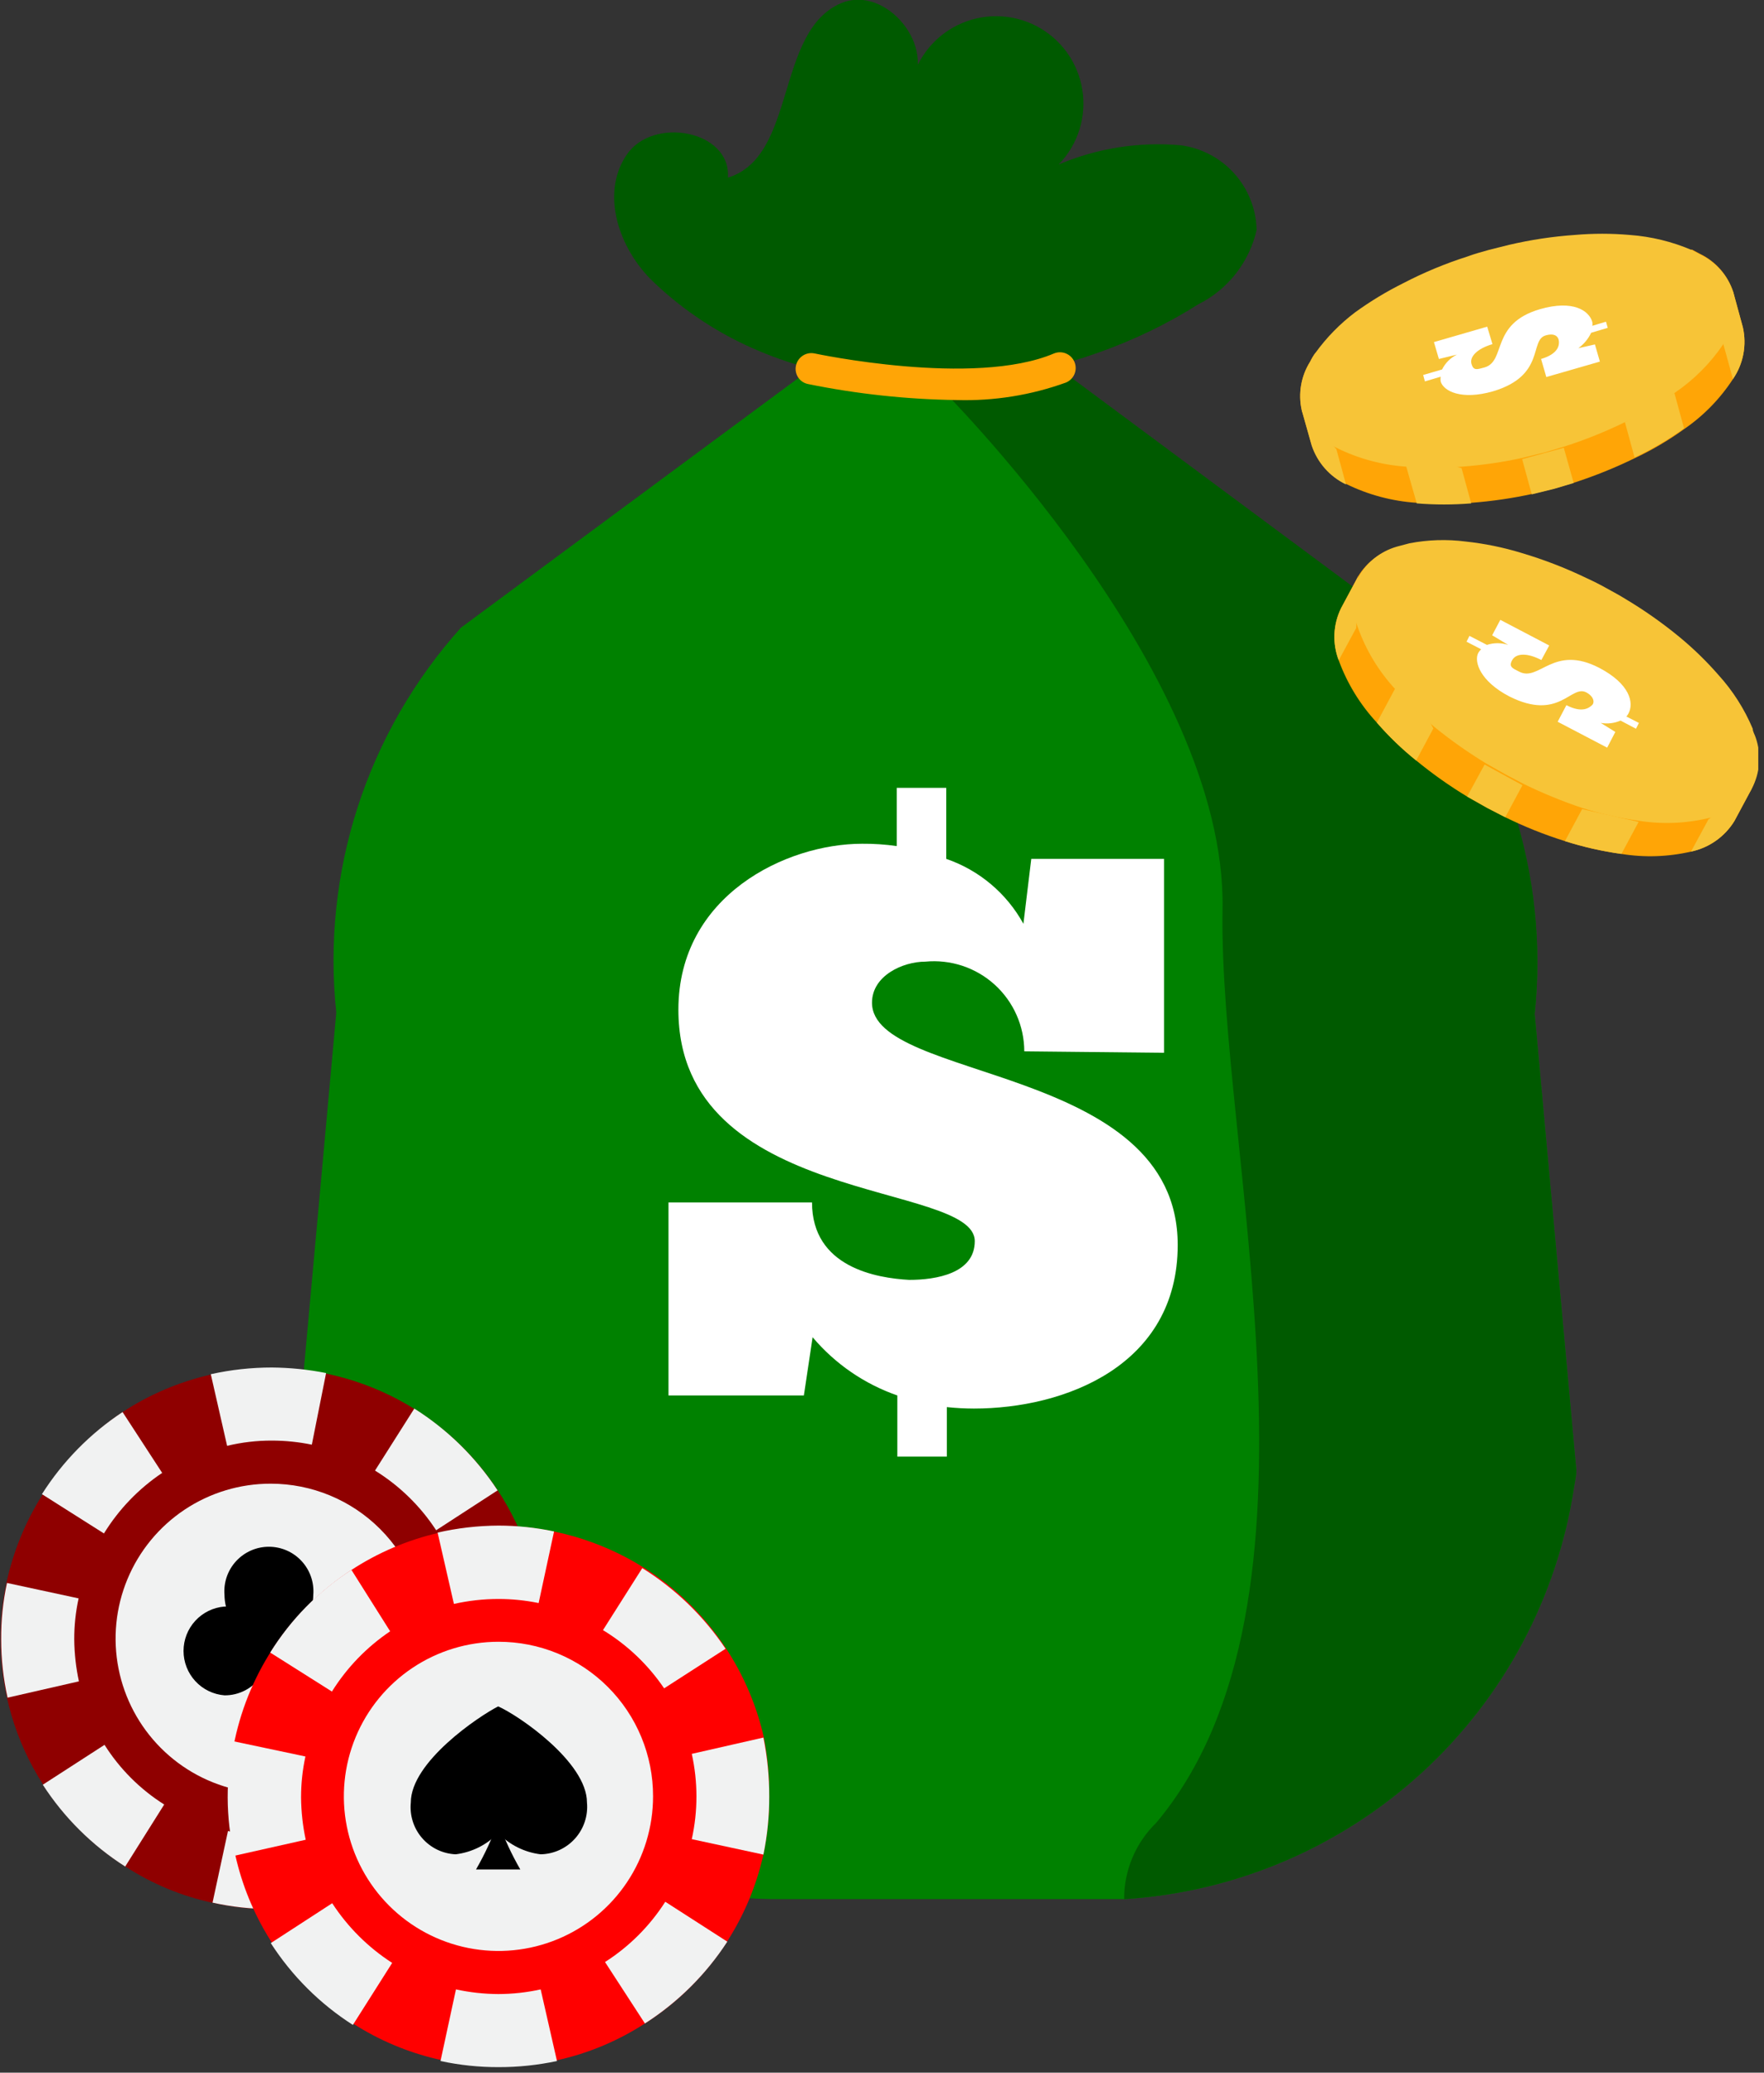 <svg width="160" height="188" viewBox="0 0 160 188" fill="none" xmlns="http://www.w3.org/2000/svg">
<rect x="0" y="0" width="160" height="188" fill="#333333" stroke="none"/>
<g clip-path="url(#clip0_3_1999)">
<path d="M142.975 133.363C142.975 133.865 142.843 134.393 142.764 134.921C141.251 144.87 136.378 154 128.955 160.794C121.532 167.588 112.006 171.635 101.963 172.263C100.933 172.263 99.877 172.263 98.82 172.263H70.88C60.262 172.325 49.977 168.561 41.907 161.66C33.838 154.759 28.523 145.182 26.937 134.683C26.937 134.155 26.805 133.627 26.752 133.125L30.502 91.849C29.837 85.563 30.5 79.207 32.447 73.193C34.394 67.179 37.582 61.641 41.805 56.937L84.85 25.088L90.132 29.076L127.87 57.095C132.088 61.798 135.275 67.331 137.226 73.339C139.177 79.347 139.849 85.698 139.199 91.981L142.975 133.363Z" fill="#008100"/>
<path d="M68.873 31.849C65.298 30.358 62.03 28.218 59.234 25.538C56.171 22.606 54.428 17.615 56.831 14.05C59.234 10.485 66.338 11.858 66.021 16.11C72.306 14.208 70.273 2.773 76.347 0.265C80.44 -1.373 85.035 4.358 82.553 7.976C82.774 6.757 83.278 5.608 84.024 4.619C84.77 3.631 85.737 2.831 86.848 2.284C87.959 1.737 89.183 1.458 90.421 1.469C91.66 1.481 92.878 1.782 93.979 2.35C95.08 2.917 96.032 3.735 96.76 4.737C97.487 5.74 97.969 6.899 98.168 8.121C98.367 9.343 98.276 10.595 97.903 11.776C97.53 12.957 96.886 14.034 96.021 14.921C99.519 13.437 103.328 12.838 107.113 13.178C108.986 13.43 110.707 14.342 111.966 15.752C113.225 17.161 113.939 18.974 113.979 20.863C113.649 22.306 113.005 23.657 112.092 24.822C111.179 25.986 110.02 26.934 108.697 27.597C97.421 34.754 81.523 37.184 68.873 31.849Z" fill="#005A00"/>
<path d="M142.975 133.363C142.975 133.864 142.843 134.393 142.764 134.921C141.251 144.869 136.378 154 128.955 160.794C121.532 167.587 112.006 171.635 101.963 172.262C101.957 170.973 102.211 169.696 102.71 168.507C103.209 167.318 103.943 166.242 104.868 165.343C121.769 145.22 110.493 104.208 110.889 82.474C111.285 60.739 84.877 34.754 84.877 34.754L90.158 29.049L127.896 57.069C132.113 61.776 135.297 67.315 137.244 73.328C139.191 79.341 139.857 85.695 139.199 91.981L142.975 133.363Z" fill="#005A00"/>
<path d="M86.778 36.286C82.244 36.224 77.726 35.738 73.284 34.833C73.1 34.796 72.926 34.722 72.772 34.616C72.618 34.51 72.486 34.374 72.385 34.217C72.284 34.059 72.216 33.883 72.184 33.699C72.152 33.514 72.158 33.325 72.201 33.143C72.283 32.776 72.507 32.457 72.823 32.254C73.139 32.051 73.523 31.982 73.891 32.06C73.891 32.06 88.336 35.15 95.599 32.06C95.949 31.917 96.342 31.918 96.691 32.064C97.04 32.21 97.317 32.489 97.46 32.839C97.604 33.19 97.603 33.582 97.457 33.932C97.31 34.281 97.031 34.558 96.681 34.701C93.509 35.847 90.15 36.385 86.778 36.286Z" fill="#FFA506"/>
<path d="M92.905 95.361C92.903 94.22 92.663 93.093 92.199 92.05C91.736 91.008 91.06 90.074 90.215 89.308C89.369 88.542 88.373 87.962 87.29 87.603C86.207 87.245 85.061 87.117 83.926 87.227C81.893 87.227 79.093 88.495 79.093 90.951C79.093 98.16 106.822 96.47 106.822 112.923C106.822 123.856 96.602 127.764 88.336 127.764C87.516 127.762 86.696 127.718 85.88 127.632V132.122H81.391V126.576C78.402 125.535 75.748 123.711 73.706 121.294L72.914 126.576H60.634V109.067H73.653C73.653 114.956 79.516 115.933 82.474 116.092C84.903 116.092 88.415 115.511 88.415 112.579C88.415 107.113 61.532 109.437 61.532 91.585C61.532 81.206 71.329 76.532 78.195 76.532C79.247 76.523 80.297 76.594 81.338 76.743V71.461H85.828V77.905C88.812 78.929 91.307 81.029 92.826 83.794L93.539 77.905H105.581V95.493L92.905 95.361Z" fill="white"/>
<path d="M158.873 71.567L157.315 74.472C156.882 75.177 156.309 75.786 155.633 76.263C154.956 76.739 154.19 77.073 153.38 77.245C151.31 77.723 149.166 77.795 147.069 77.456C145.331 77.216 143.617 76.827 141.945 76.294C140.088 75.712 138.278 74.988 136.532 74.129L134.894 73.283L133.072 72.253C131.455 71.274 129.911 70.179 128.451 68.979C127.162 67.943 125.969 66.794 124.886 65.546C123.367 63.911 122.191 61.99 121.426 59.894C121.134 59.134 121.002 58.322 121.038 57.509C121.075 56.695 121.279 55.898 121.637 55.167L123.195 52.262C123.595 51.605 124.12 51.034 124.741 50.581C125.362 50.128 126.066 49.802 126.813 49.621L127.711 49.384L133.389 52.474C137.088 53.233 140.65 54.551 143.952 56.382C147.323 58.161 150.403 60.44 153.09 63.143L158.768 66.206C158.768 66.47 158.952 66.734 159.032 66.998C159.316 67.731 159.448 68.513 159.421 69.299C159.393 70.084 159.207 70.856 158.873 71.567Z" fill="#FFA506"/>
<path d="M148.627 74.551L147.069 77.456C145.331 77.215 143.617 76.826 141.945 76.294L143.504 73.389L148.627 74.551Z" fill="#F7C437"/>
<path d="M138.09 71.223L136.532 74.128L134.894 73.283L133.072 72.253L134.657 69.348L138.09 71.223Z" fill="#F7C437"/>
<path d="M130.009 66.075L128.451 68.98C127.162 67.944 125.969 66.795 124.886 65.546L127.262 61.11L130.009 66.075Z" fill="#F7C437"/>
<path d="M123.011 56.963L121.426 59.895C121.134 59.135 121.002 58.322 121.038 57.509C121.075 56.696 121.279 55.899 121.637 55.168L123.195 52.263L123.011 56.963Z" fill="#F7C437"/>
<path d="M158.873 71.567L157.315 74.472C156.882 75.177 156.309 75.786 155.633 76.263C154.956 76.74 154.19 77.074 153.38 77.245L154.965 74.313L158.873 71.567Z" fill="#F7C437"/>
<path d="M158.873 71.568C158.44 72.254 157.869 72.844 157.196 73.298C156.524 73.753 155.764 74.063 154.965 74.209C152.888 74.698 150.735 74.779 148.627 74.446C146.889 74.203 145.176 73.814 143.504 73.284C141.698 72.676 139.934 71.953 138.222 71.119L136.611 70.274L134.789 69.244C133.168 68.257 131.615 67.163 130.141 65.969C128.865 64.919 127.673 63.772 126.576 62.536C125.055 60.898 123.886 58.966 123.143 56.858C122.853 56.103 122.721 55.297 122.752 54.489C122.784 53.681 122.98 52.888 123.327 52.157C123.727 51.501 124.252 50.929 124.873 50.476C125.494 50.023 126.198 49.697 126.945 49.517L127.843 49.279C129.523 48.955 131.244 48.901 132.94 49.12C134.65 49.303 136.339 49.648 137.984 50.15C140.005 50.747 141.975 51.507 143.873 52.422C144.507 52.712 145.141 53.029 145.748 53.372C146.356 53.715 146.831 53.953 147.333 54.27C149.064 55.297 150.715 56.453 152.271 57.73C153.563 58.79 154.764 59.956 155.863 61.215C157.172 62.655 158.225 64.307 158.979 66.101C158.979 66.365 159.164 66.629 159.243 66.893C159.509 67.655 159.614 68.465 159.551 69.269C159.487 70.074 159.256 70.857 158.873 71.568Z" fill="#F7C437"/>
<path d="M139.806 59.868C138.486 59.182 137.509 59.261 137.165 59.868C136.822 60.476 137.165 60.608 137.799 60.925C139.621 61.876 140.889 58.416 145.062 60.581C147.835 62.034 148.231 63.751 147.702 64.728C147.65 64.822 147.588 64.91 147.518 64.992L148.653 65.573L148.389 66.101L146.989 65.361C146.424 65.605 145.8 65.678 145.194 65.573L146.514 66.391L145.775 67.817L141.285 65.467L142.077 63.962C143.556 64.728 144.164 64.173 144.401 63.962C144.639 63.751 144.613 63.196 143.873 62.8C142.474 62.087 141.417 65.441 136.901 63.17C134.261 61.796 133.68 60.027 134.076 59.235C134.149 59.109 134.237 58.994 134.34 58.891L133.019 58.205L133.283 57.677L134.868 58.495C135.494 58.291 136.169 58.291 136.796 58.495L135.343 57.624L136.083 56.224L140.519 58.548L139.806 59.868Z" fill="white"/>
<path d="M157.209 26.487L158.081 29.683C158.264 30.486 158.278 31.318 158.124 32.127C157.969 32.936 157.649 33.704 157.183 34.383C156.017 36.174 154.509 37.718 152.746 38.926C151.335 39.943 149.832 40.828 148.257 41.567C146.505 42.422 144.696 43.154 142.843 43.759L141.074 44.287L139.04 44.788C137.196 45.194 135.325 45.467 133.442 45.607C131.798 45.739 130.147 45.739 128.503 45.607C126.272 45.463 124.091 44.88 122.086 43.891C121.355 43.541 120.703 43.047 120.167 42.439C119.632 41.831 119.225 41.121 118.97 40.352L118.072 37.209C117.734 35.696 118.009 34.11 118.838 32.799C118.971 32.52 119.13 32.255 119.313 32.007L125.572 30.29C132.079 26.291 139.591 24.23 147.227 24.348L153.459 22.632L154.199 23.028C154.909 23.37 155.542 23.853 156.06 24.448C156.578 25.043 156.969 25.737 157.209 26.487Z" fill="#FFA506"/>
<path d="M151.875 35.652L152.746 38.847C151.335 39.865 149.832 40.749 148.257 41.488L147.386 38.293L151.875 35.652Z" fill="#F7C437"/>
<path d="M141.84 40.616L142.738 43.812L140.968 44.34L138.935 44.842L138.063 41.646L141.84 40.616Z" fill="#F7C437"/>
<path d="M132.57 42.465L133.442 45.66C131.798 45.792 130.147 45.792 128.503 45.66L127.157 40.933L132.57 42.465Z" fill="#F7C437"/>
<path d="M121.215 40.749L122.086 43.944C121.355 43.594 120.703 43.1 120.167 42.492C119.632 41.884 119.225 41.175 118.97 40.405L118.072 37.21L121.215 40.749Z" fill="#F7C437"/>
<path d="M157.209 26.488L158.081 29.683C158.264 30.486 158.278 31.319 158.124 32.127C157.969 32.937 157.649 33.705 157.183 34.384L156.312 31.215L157.209 26.488Z" fill="#F7C437"/>
<path d="M157.209 26.488C157.391 27.295 157.405 28.131 157.251 28.944C157.096 29.757 156.777 30.53 156.312 31.215C155.128 32.962 153.623 34.468 151.875 35.651C150.46 36.663 148.958 37.547 147.386 38.292C145.627 39.152 143.809 39.884 141.945 40.484L140.202 41.012L138.169 41.514C136.325 41.919 134.454 42.193 132.57 42.333C130.918 42.465 129.258 42.465 127.606 42.333C125.383 42.189 123.21 41.606 121.215 40.616C120.492 40.284 119.842 39.812 119.303 39.227C118.763 38.643 118.345 37.957 118.072 37.209C117.734 35.696 118.009 34.11 118.838 32.799C118.971 32.521 119.13 32.255 119.313 32.007C120.322 30.612 121.532 29.375 122.905 28.336C124.282 27.337 125.739 26.454 127.262 25.695C129.135 24.72 131.087 23.907 133.099 23.266C133.732 23.028 134.419 22.843 135.079 22.658L136.875 22.209C138.829 21.753 140.816 21.452 142.817 21.312C144.486 21.166 146.165 21.166 147.834 21.312C149.773 21.455 151.673 21.919 153.459 22.685L154.199 23.081C154.904 23.417 155.534 23.892 156.051 24.478C156.569 25.063 156.962 25.747 157.209 26.488Z" fill="#F7C437"/>
<path d="M135.37 31.215C133.944 31.637 133.283 32.377 133.468 33.01C133.653 33.644 133.97 33.512 134.657 33.327C136.637 32.746 135.158 29.366 139.674 28.046C142.685 27.174 144.137 28.178 144.428 29.208C144.453 29.321 144.453 29.438 144.428 29.551L145.669 29.181L145.827 29.736L144.322 30.185C144.058 30.741 143.659 31.223 143.16 31.584L144.665 31.241L145.114 32.799L140.255 34.199L139.78 32.561C141.391 32.086 141.444 31.267 141.391 30.898C141.338 30.528 141.021 30.185 140.202 30.422C138.697 30.845 140.202 34.067 135.423 35.493C132.57 36.312 130.933 35.493 130.669 34.595C130.655 34.455 130.655 34.313 130.669 34.172L129.243 34.595L129.084 34.014L130.801 33.512C131.089 32.927 131.563 32.453 132.148 32.165L130.511 32.561L130.062 31.03L134.894 29.63L135.37 31.215Z" fill="white"/>
<path d="M49.093 148.601C49.102 150.375 48.925 152.145 48.565 153.882C47.938 156.692 46.83 159.372 45.291 161.805C43.356 164.804 40.809 167.36 37.817 169.305C35.389 170.858 32.707 171.975 29.894 172.606C26.416 173.381 22.809 173.381 19.331 172.606C16.514 172.003 13.829 170.894 11.408 169.331C8.413 167.423 5.864 164.892 3.935 161.91C1.397 157.975 0.049 153.39 0.053 148.706C0.04 146.984 0.217 145.266 0.581 143.583C1.186 140.775 2.276 138.094 3.803 135.66C5.674 132.642 8.168 130.058 11.118 128.081C13.538 126.495 16.221 125.351 19.041 124.701C20.861 124.296 22.721 124.092 24.586 124.094C26.271 124.1 27.951 124.268 29.604 124.595C34.193 125.553 38.413 127.802 41.767 131.077C45.121 134.352 47.471 138.517 48.539 143.081C48.932 144.894 49.118 146.746 49.093 148.601Z" fill="#8F0000"/>
<path d="M38.583 148.601C38.588 151.381 37.768 154.101 36.226 156.416C34.684 158.73 32.49 160.535 29.922 161.602C27.354 162.668 24.527 162.949 21.799 162.408C19.071 161.866 16.566 160.528 14.599 158.561C12.633 156.595 11.294 154.089 10.753 151.361C10.212 148.634 10.492 145.807 11.559 143.238C12.625 140.67 14.43 138.476 16.745 136.934C19.059 135.393 21.779 134.572 24.56 134.578C28.279 134.578 31.846 136.055 34.475 138.685C37.105 141.315 38.583 144.881 38.583 148.601Z" fill="#F1F2F2"/>
<path d="M29.578 124.542L28.284 131.039C27.093 130.794 25.881 130.67 24.666 130.669C23.296 130.664 21.93 130.824 20.599 131.144L19.12 124.648C20.941 124.243 22.8 124.039 24.666 124.04C26.315 124.054 27.959 124.222 29.578 124.542Z" fill="#F1F2F2"/>
<path d="M29.842 172.579C26.363 173.354 22.757 173.354 19.278 172.579L20.678 166.083C21.951 166.372 23.254 166.514 24.56 166.505C25.811 166.5 27.059 166.367 28.284 166.109L29.842 172.579Z" fill="#F1F2F2"/>
<path d="M49.093 148.6C49.102 150.374 48.925 152.145 48.565 153.882L42.069 152.509C42.335 151.268 42.468 150.002 42.465 148.732C42.464 147.391 42.313 146.053 42.016 144.745L48.512 143.292C48.898 145.035 49.093 146.815 49.093 148.6Z" fill="#F1F2F2"/>
<path d="M7.157 152.508L0.687 153.987C0.3 152.253 0.105 150.482 0.106 148.706C0.093 146.984 0.27 145.265 0.634 143.582L7.13 144.982C6.862 146.205 6.73 147.454 6.734 148.706C6.747 149.984 6.889 151.258 7.157 152.508Z" fill="#F1F2F2"/>
<path d="M14.71 133.6C12.576 135.032 10.774 136.905 9.428 139.093L3.803 135.528C5.688 132.557 8.181 130.019 11.118 128.081L14.71 133.6Z" fill="#F1F2F2"/>
<path d="M45.291 161.778C43.356 164.777 40.809 167.333 37.817 169.278L34.199 163.68C36.396 162.275 38.261 160.41 39.666 158.213L45.291 161.778Z" fill="#F1F2F2"/>
<path d="M45.132 135.184L39.56 138.802C38.131 136.612 36.238 134.764 34.014 133.389L37.579 127.764C40.598 129.669 43.174 132.2 45.132 135.184Z" fill="#F1F2F2"/>
<path d="M14.894 163.679L11.356 169.304C8.36 167.396 5.811 164.865 3.882 161.884L9.481 158.266C10.86 160.45 12.71 162.3 14.894 163.679Z" fill="#F1F2F2"/>
<path d="M24.428 150.871C23.886 152.358 23.224 153.797 22.447 155.176H26.409C25.621 153.803 24.958 152.363 24.428 150.871Z" fill="black"/>
<path d="M28.442 145.722H28.284C28.366 145.376 28.41 145.021 28.416 144.665C28.461 144.109 28.39 143.55 28.208 143.022C28.026 142.494 27.737 142.01 27.358 141.6C26.98 141.19 26.521 140.862 26.01 140.638C25.498 140.414 24.946 140.299 24.388 140.299C23.83 140.299 23.278 140.414 22.767 140.638C22.256 140.862 21.796 141.19 21.418 141.6C21.04 142.01 20.75 142.494 20.568 143.022C20.387 143.55 20.316 144.109 20.361 144.665C20.366 145.021 20.41 145.376 20.493 145.722H20.361C19.349 145.804 18.405 146.264 17.717 147.01C17.029 147.756 16.647 148.734 16.647 149.749C16.647 150.764 17.029 151.742 17.717 152.488C18.405 153.235 19.349 153.694 20.361 153.776C21.016 153.782 21.662 153.625 22.243 153.321C22.823 153.017 23.32 152.575 23.688 152.033H25.088C25.48 152.61 26.015 153.076 26.64 153.385C27.265 153.694 27.959 153.835 28.655 153.796C29.352 153.758 30.026 153.539 30.613 153.162C31.2 152.786 31.679 152.263 32.004 151.647C32.329 151.03 32.489 150.339 32.468 149.642C32.448 148.945 32.247 148.265 31.886 147.669C31.525 147.073 31.015 146.58 30.407 146.239C29.799 145.897 29.113 145.719 28.416 145.722H28.442Z" fill="black"/>
<path d="M69.771 162.94C69.778 164.714 69.601 166.484 69.243 168.222C67.827 174.548 63.962 180.055 58.495 183.539C56.073 185.111 53.39 186.238 50.572 186.866C48.836 187.237 47.066 187.423 45.291 187.421C39.711 187.433 34.294 185.539 29.938 182.052C25.582 178.565 22.548 173.695 21.338 168.248C20.941 166.515 20.737 164.744 20.731 162.966C20.727 161.252 20.913 159.543 21.285 157.87C22.629 151.528 26.427 145.974 31.849 142.421C34.269 140.834 36.951 139.69 39.771 139.04C41.582 138.627 43.433 138.414 45.291 138.406C49.904 138.413 54.423 139.712 58.336 142.156C63.873 145.629 67.805 151.157 69.269 157.526C69.621 159.309 69.789 161.123 69.771 162.94Z" fill="#FF0000"/>
<path d="M59.234 162.94C59.234 165.713 58.412 168.424 56.871 170.73C55.33 173.036 53.14 174.834 50.578 175.895C48.015 176.956 45.196 177.234 42.475 176.693C39.755 176.152 37.257 174.816 35.296 172.855C33.334 170.894 31.999 168.396 31.458 165.675C30.917 162.955 31.195 160.136 32.256 157.573C33.317 155.011 35.114 152.821 37.421 151.28C39.727 149.739 42.438 148.917 45.211 148.917C47.054 148.913 48.879 149.274 50.582 149.977C52.285 150.681 53.832 151.713 55.135 153.016C56.438 154.319 57.47 155.866 58.174 157.569C58.877 159.272 59.238 161.097 59.234 162.94Z" fill="#F1F2F2"/>
<path d="M50.255 138.909L48.856 145.405C47.656 145.159 46.435 145.035 45.211 145.035C43.852 145.036 42.497 145.187 41.171 145.484L39.692 139.014C41.503 138.601 43.354 138.388 45.211 138.38C46.906 138.381 48.597 138.558 50.255 138.909Z" fill="#F1F2F2"/>
<path d="M50.519 186.946C48.783 187.316 47.013 187.502 45.238 187.5C43.462 187.506 41.691 187.32 39.956 186.946L41.356 180.449C42.623 180.725 43.915 180.866 45.211 180.872C46.499 180.867 47.783 180.726 49.041 180.449L50.519 186.946Z" fill="#F1F2F2"/>
<path d="M69.771 162.94C69.778 164.714 69.601 166.484 69.243 168.222L62.746 166.822C63.31 164.274 63.31 161.633 62.746 159.085L69.243 157.606C69.598 159.362 69.775 161.149 69.771 162.94Z" fill="#F1F2F2"/>
<path d="M27.729 166.875L21.259 168.327C20.862 166.595 20.658 164.823 20.651 163.046C20.647 161.332 20.833 159.622 21.206 157.949L27.703 159.322C27.438 160.546 27.305 161.794 27.306 163.046C27.319 164.333 27.461 165.616 27.729 166.875Z" fill="#F1F2F2"/>
<path d="M35.387 147.967C33.263 149.398 31.463 151.261 30.106 153.433L24.507 149.895C26.38 146.882 28.896 144.321 31.875 142.395L35.387 147.967Z" fill="#F1F2F2"/>
<path d="M65.968 176.118C64.033 179.095 61.485 181.624 58.495 183.539L54.877 177.967C57.074 176.562 58.939 174.697 60.343 172.5L65.968 176.118Z" fill="#F1F2F2"/>
<path d="M65.81 149.551L60.238 153.143C58.79 151.004 56.898 149.203 54.692 147.861L58.257 142.236C61.265 144.111 63.84 146.605 65.81 149.551Z" fill="#F1F2F2"/>
<path d="M35.572 178.046L32.007 183.671C29.02 181.762 26.48 179.23 24.56 176.25L30.132 172.632C31.543 174.8 33.397 176.645 35.572 178.046Z" fill="#F1F2F2"/>
<path d="M41.329 168.195C42.798 168.017 44.16 167.335 45.185 166.267C46.209 167.335 47.571 168.017 49.041 168.195C49.632 168.183 50.214 168.05 50.752 167.803C51.289 167.555 51.77 167.2 52.163 166.759C52.557 166.318 52.856 165.801 53.041 165.239C53.227 164.677 53.294 164.084 53.239 163.495C53.239 159.824 47.007 155.572 45.185 154.78C43.416 155.678 37.262 159.824 37.262 163.495C37.204 164.074 37.265 164.658 37.441 165.213C37.616 165.768 37.903 166.281 38.284 166.72C38.664 167.16 39.131 167.518 39.654 167.772C40.178 168.025 40.748 168.169 41.329 168.195Z" fill="black"/>
<path d="M45.185 165.238C44.645 166.737 43.973 168.187 43.178 169.568H47.192C46.397 168.187 45.725 166.737 45.185 165.238Z" fill="black"/>
</g>
<defs>
<clipPath id="clip0_3_1999">
<rect width="159.481" height="187.5" fill="white"/>
</clipPath>
</defs>
</svg>

